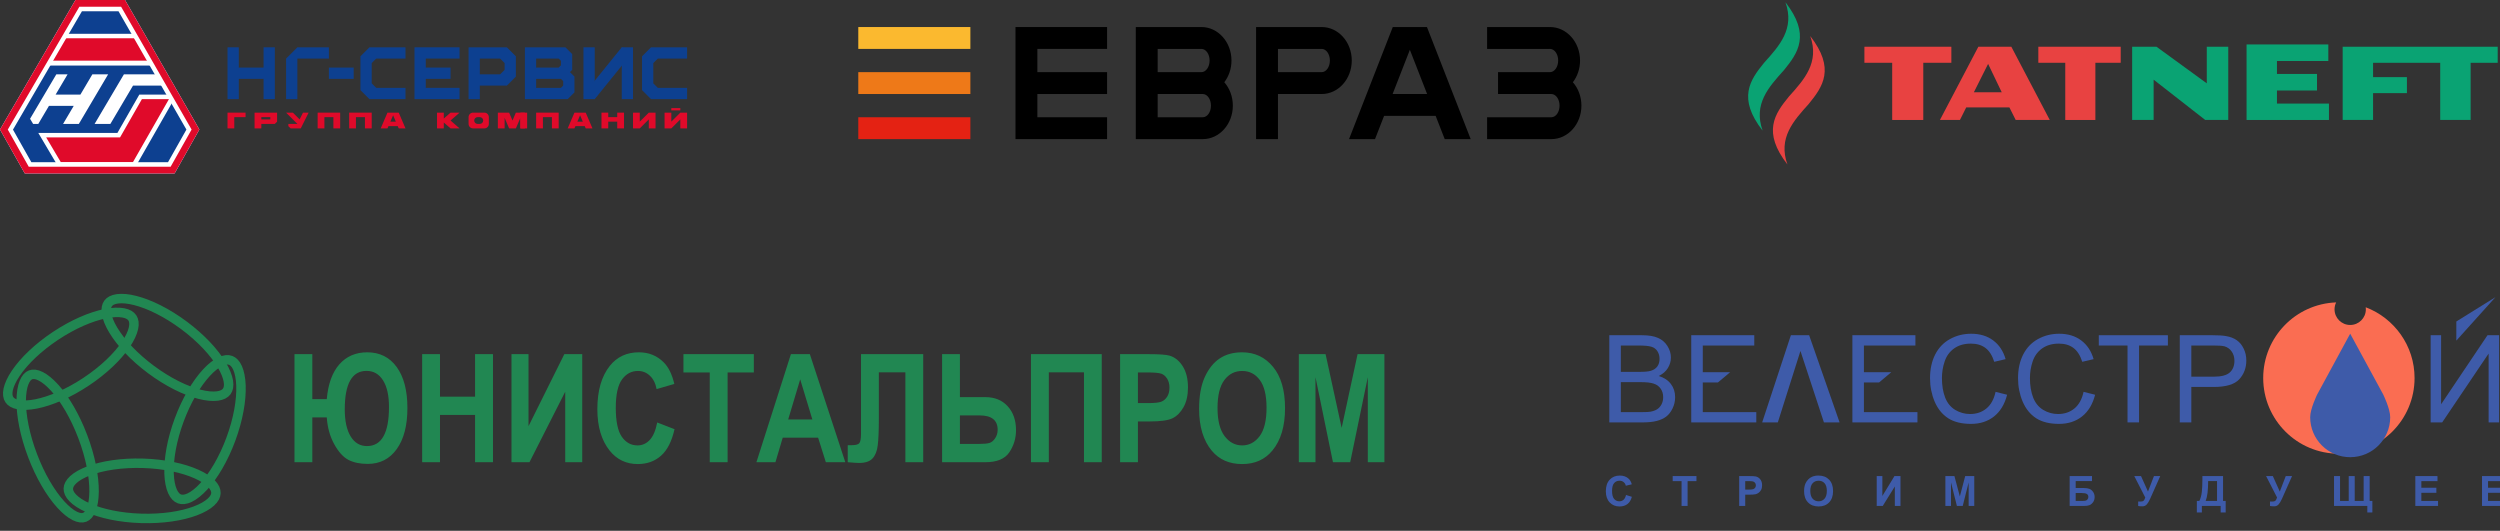 <?xml version="1.0" encoding="UTF-8"?> <svg xmlns="http://www.w3.org/2000/svg" width="1088" height="231" viewBox="0 0 1088 231" fill="none"><rect x="0" y="0" width="1088" height="231" fill="#333333" stroke="none"/> <g clip-path="url(#clip0_209_787)"> <path d="M32.843 0H54.412L86.765 56.373L75.98 75.49H10.784L0 56.373L32.843 0Z" fill="#0D4090"></path> <path d="M27.451 15.686H26.896L26.61 16.162L20.728 25.966L19.837 27.451H21.569H64.706H66.437L65.546 25.966L59.664 16.162L59.379 15.686H58.824H27.451Z" fill="#E00A2A" stroke="white" stroke-width="1.961"></path> <rect x="20.588" y="26.471" width="45.098" height="1.961" fill="white"></rect> <path d="M53.922 32.353L41.176 53.922H48.039L57.888 37.255H72.549L69.608 32.353H53.922Z" fill="white"></path> <path fill-rule="evenodd" clip-rule="evenodd" d="M29.412 32.353H24.51L13.081 51.694L14.407 53.922H16.667L21.302 46.078H32.086L27.451 53.922H34.314L47.059 32.353H40.196L34.983 41.176H24.198L29.412 32.353Z" fill="white"></path> <path d="M61.765 42.157H61.196L60.914 42.651L51.672 58.824H20.098H18.38L19.254 60.303L25.627 71.087L25.911 71.569H26.471H57.843H58.412L58.694 71.075L74.381 43.624L75.219 42.157H73.529H61.765Z" fill="#E00A2A" stroke="white" stroke-width="1.961"></path> <path fill-rule="evenodd" clip-rule="evenodd" d="M35.66 4.902L5.65 56.412L13.647 70.588H73.118L81.125 56.394L51.573 4.902H35.66ZM54.412 0H32.843L0 56.373L10.784 75.49H75.98L86.765 56.373L54.412 0Z" fill="white"></path> <path fill-rule="evenodd" clip-rule="evenodd" d="M34.533 2.941L3.39 56.396L12.502 72.549H74.263L83.381 56.385L52.709 2.941H34.533ZM54.412 0H32.843L0 56.373L10.784 75.49H75.98L86.765 56.373L54.412 0Z" fill="#E00A2A"></path> <path d="M99.019 20.588H103.921V29.412H114.706V20.588H119.608V43.137H114.706V34.314H103.921V43.137H99.019V20.588Z" fill="#0D4090"></path> <path d="M129.412 20.588L124.51 25.49V43.137H129.412V25.49H143.137V20.588H129.412Z" fill="#0D4090"></path> <rect x="143.137" y="29.412" width="10.784" height="4.902" fill="#0D4090"></rect> <path d="M160.784 20.588L156.863 24.51V39.216L160.784 43.137H176.471V38.235H163.726L161.765 36.275V27.451L163.726 25.49H176.471V20.588H160.784Z" fill="#0D4090"></path> <path d="M283.333 20.588L279.412 24.51V39.216L283.333 43.137H299.02V38.235H286.275L284.314 36.275V27.451L286.275 25.49H299.02V20.588H283.333Z" fill="#0D4090"></path> <path d="M180.392 20.588H200V25.49H185.294V29.412H196.078V34.314H185.294V38.235H200V43.137H180.392V20.588Z" fill="#0D4090"></path> <path fill-rule="evenodd" clip-rule="evenodd" d="M203.922 20.588V43.137H208.824V37.255H220.588L224.51 33.334V24.51L220.588 20.588H203.922ZM208.824 25.49V32.353H217.647L219.608 30.392V27.451L217.647 25.49H208.824Z" fill="#0D4090"></path> <path fill-rule="evenodd" clip-rule="evenodd" d="M228.431 20.588H246.078L249.02 23.53V30.392L248.039 31.373L250 33.334V40.196L247.059 43.137H228.431V20.588ZM233.333 25.49H243.137L244.118 26.471V28.431L243.137 29.412H233.333V25.49ZM233.333 34.314H244.118L245.098 35.294V37.255L244.118 38.235H233.333V34.314Z" fill="#0D4090"></path> <rect x="253.922" y="20.588" width="4.902" height="22.549" fill="#0D4090"></rect> <path d="M270.588 20.588L275.49 22.549L258.824 43.137L253.922 41.177L270.588 20.588Z" fill="#0D4090"></path> <rect x="270.588" y="20.588" width="4.902" height="22.549" fill="#0D4090"></rect> <path d="M99.019 49.02H101.961H106.863V50.98H101.961V55.882H99.019V49.02Z" fill="#E00A2A"></path> <path fill-rule="evenodd" clip-rule="evenodd" d="M110.784 49.02H120.588V52.941L119.608 53.922H113.726V55.882H110.784V49.02ZM117.647 51.961H113.726V50.98H117.647V51.961Z" fill="#E00A2A"></path> <path d="M127.451 49.02H124.51L129.412 53.922H125.49V54.902L126.471 55.882H130.882L134.314 49.02H131.863L130.392 51.961L127.451 49.02Z" fill="#E00A2A"></path> <path d="M138.235 49.02H148.039V55.882H145.098V50.98H141.177V55.882H138.235V49.02Z" fill="#E00A2A"></path> <path d="M233.333 49.02H235.294H243.137V55.882H240.196V50.98H236.274V55.882H233.333V49.02Z" fill="#E00A2A"></path> <path d="M151.961 49.02H161.765V55.882H158.823V50.98H154.902V55.882H151.961V49.02Z" fill="#E00A2A"></path> <path fill-rule="evenodd" clip-rule="evenodd" d="M168.627 49.02H173.529L176.471 55.882H173.529L173.109 54.902H169.048L168.627 55.882H165.686L168.627 49.02ZM169.888 52.941H172.269L171.078 50.163L169.888 52.941Z" fill="#E00A2A"></path> <path fill-rule="evenodd" clip-rule="evenodd" d="M250 49.02H254.902L257.843 55.882H254.902L254.482 54.902H250.42L250 55.882H247.059L250 49.02ZM251.26 52.941H253.642L252.451 50.163L251.26 52.941Z" fill="#E00A2A"></path> <path d="M193.137 49.02H190.196V55.882H193.137V53.309L196.078 55.882H200L196.078 52.451L200 49.02H196.078L193.137 51.593V49.02Z" fill="#E00A2A"></path> <path fill-rule="evenodd" clip-rule="evenodd" d="M205.882 49.02C204.8 49.02 203.922 49.897 203.922 50.98V53.922C203.922 55.004 204.8 55.882 205.882 55.882H210.784C211.867 55.882 212.745 55.004 212.745 53.922V50.98C212.745 49.897 211.867 49.02 210.784 49.02H205.882ZM207.843 50.98C207.031 50.98 206.373 51.639 206.373 52.451C206.373 53.263 207.031 53.922 207.843 53.922H208.824C209.636 53.922 210.294 53.263 210.294 52.451C210.294 51.639 209.636 50.98 208.824 50.98H207.843Z" fill="#E00A2A"></path> <path d="M216.667 49.02V55.882H219.608V51.307L221.569 55.882H224.51L226.471 51.307V55.882H229.412V49.02H224.51L223.039 52.451L221.569 49.02H216.667Z" fill="#E00A2A"></path> <rect x="226.471" y="49.02" width="1.961" height="6.863" fill="#E00A2A"></rect> <path d="M261.765 49.02H264.706V50.98H268.627V49.02H271.569V55.882H268.627V52.941H264.706V55.882H261.765V49.02Z" fill="#E00A2A"></path> <path d="M275.49 49.02H278.431V52.941L282.353 49.02H285.294V55.882H282.353V51.961L278.431 55.882H275.49V49.02Z" fill="#E00A2A"></path> <path d="M296.078 47.059H292.157V48.039H296.078V47.059Z" fill="#E00A2A"></path> <path d="M292.157 49.019H289.216V55.882H292.157L296.078 51.961V55.882H299.019V49.019H296.078L292.157 52.941V49.019Z" fill="#E00A2A"></path> <g clip-path="url(#clip1_209_787)"> <path d="M36.005 189.977C39.387 198.892 41.003 207.411 40.943 213.936C40.913 217.205 40.462 219.863 39.686 221.792C38.912 223.719 37.903 224.72 36.848 225.121C35.792 225.521 34.373 225.441 32.516 224.513C30.655 223.584 28.555 221.894 26.364 219.467C21.99 214.624 17.549 207.177 14.167 198.263C10.784 189.348 9.168 180.829 9.229 174.304C9.259 171.035 9.71 168.377 10.486 166.448C11.26 164.521 12.268 163.52 13.324 163.12C14.38 162.719 15.799 162.799 17.656 163.727C19.516 164.656 21.616 166.346 23.808 168.773C28.181 173.616 32.623 181.063 36.005 189.977Z" stroke="#218752" stroke-width="4.112"></path> <path d="M62.215 201.624C71.453 201.901 79.675 203.691 85.484 206.284C88.394 207.582 90.601 209.039 92.038 210.52C93.469 211.996 94.017 213.362 93.981 214.574C93.945 215.786 93.315 217.117 91.799 218.504C90.276 219.897 87.986 221.219 85.004 222.341C79.049 224.581 70.735 225.876 61.496 225.599C52.258 225.322 44.036 223.532 38.226 220.94C35.317 219.641 33.11 218.185 31.673 216.703C30.242 215.228 29.693 213.862 29.73 212.649C29.766 211.437 30.396 210.106 31.912 208.719C33.435 207.326 35.725 206.005 38.707 204.883C44.662 202.642 52.976 201.348 62.215 201.624Z" stroke="#218752" stroke-width="4.112"></path> <path d="M77.976 182.813C81.181 174.144 85.496 166.921 89.805 162.239C91.962 159.895 94.046 158.267 95.908 157.377C97.762 156.491 99.232 156.405 100.37 156.826C101.507 157.246 102.568 158.267 103.4 160.146C104.235 162.034 104.759 164.626 104.872 167.81C105.099 174.168 103.678 182.461 100.473 191.131C97.268 199.8 92.953 207.023 88.645 211.704C86.487 214.049 84.403 215.677 82.541 216.567C80.687 217.453 79.217 217.538 78.08 217.118C76.942 216.697 75.881 215.677 75.05 213.797C74.214 211.91 73.691 209.318 73.577 206.134C73.35 199.776 74.771 191.482 77.976 182.813Z" stroke="#218752" stroke-width="4.112"></path> <path d="M65.716 160.818C58.298 155.304 52.58 149.131 49.3 143.68C47.657 140.95 46.68 138.492 46.35 136.455C46.021 134.426 46.353 132.992 47.076 132.019C47.8 131.045 49.078 130.315 51.115 130.045C53.161 129.774 55.796 130.001 58.883 130.787C65.049 132.358 72.608 136.054 80.025 141.568C87.443 147.082 93.161 153.255 96.441 158.706C98.084 161.436 99.061 163.894 99.391 165.931C99.72 167.959 99.388 169.394 98.665 170.367C97.941 171.341 96.663 172.071 94.626 172.341C92.58 172.612 89.945 172.385 86.858 171.599C80.692 170.028 73.133 166.332 65.716 160.818Z" stroke="#218752" stroke-width="4.112"></path> <path d="M37.47 166.128C29.771 171.242 22.027 174.533 15.788 175.775C12.663 176.397 10.02 176.484 7.991 176.105C5.971 175.728 4.733 174.931 4.062 173.92C3.391 172.91 3.136 171.46 3.572 169.452C4.01 167.435 5.115 165.033 6.9 162.393C10.464 157.124 16.501 151.262 24.2 146.148C31.899 141.034 39.643 137.743 45.883 136.501C49.008 135.879 51.65 135.792 53.679 136.171C55.7 136.548 56.937 137.346 57.608 138.356C58.279 139.366 58.534 140.816 58.098 142.824C57.661 144.841 56.556 147.244 54.771 149.883C51.206 155.153 45.169 161.014 37.47 166.128Z" stroke="#218752" stroke-width="4.112"></path> <path d="M135.925 181.651V201.154H128.162V154.128H135.925V173.696H142.212C142.79 167.109 144.607 162.073 147.665 158.587C150.745 155.08 154.797 153.326 159.823 153.326C165.276 153.326 169.553 155.465 172.654 159.742C175.755 164.019 177.305 169.964 177.305 177.577C177.305 185.19 175.755 191.146 172.654 195.444C169.574 199.742 165.361 201.892 160.015 201.892C156.722 201.892 153.942 201.314 151.675 200.159C149.43 199.005 147.366 196.738 145.484 193.359C143.602 189.959 142.512 186.056 142.212 181.651H135.925ZM159.502 161.41C153.193 161.41 150.039 166.991 150.039 178.154C150.039 183.201 150.895 187.125 152.605 189.927C154.316 192.728 156.679 194.129 159.694 194.129C166.089 194.129 169.286 188.473 169.286 177.16C169.286 172.113 168.419 168.232 166.687 165.516C164.955 162.779 162.56 161.41 159.502 161.41ZM183.72 201.154V154.128H191.483V172.637H206.752V154.128H214.547V201.154H206.752V180.592H191.483V201.154H183.72ZM222.598 201.154V154.128H230.008V185.468L245.598 154.128H253.393V201.154H245.983V170.488L230.425 201.154H222.598ZM286.015 183.864L293.554 186.783C292.377 192.044 290.421 195.893 287.683 198.331C284.946 200.747 281.578 201.956 277.579 201.956C272.553 201.956 268.48 200.02 265.357 196.15C261.765 191.68 259.968 185.65 259.968 178.058C259.968 170.039 261.775 163.762 265.39 159.229C268.533 155.294 272.757 153.326 278.06 153.326C282.38 153.326 285.994 154.802 288.902 157.753C290.977 159.849 292.495 162.96 293.457 167.088L285.759 169.333C285.267 166.788 284.283 164.842 282.808 163.495C281.353 162.126 279.632 161.442 277.643 161.442C274.799 161.442 272.479 162.682 270.682 165.163C268.886 167.644 267.988 171.739 267.988 177.449C267.988 183.372 268.865 187.585 270.618 190.087C272.372 192.589 274.649 193.84 277.451 193.84C279.504 193.84 281.279 193.049 282.775 191.466C284.272 189.863 285.352 187.328 286.015 183.864ZM308.887 201.154V162.084H297.435V154.128H328.069V162.084H316.649V201.154H308.887ZM367.877 201.154H359.408L356.04 190.472H340.643L337.468 201.154H329.192L344.204 154.128H352.448L367.877 201.154ZM353.538 182.549L348.246 165.099L343.017 182.549H353.538ZM394.02 201.154V162.051H382.472V182.164C382.472 187.403 382.312 191.285 381.991 193.808C381.692 196.31 380.932 198.213 379.713 199.518C378.516 200.822 376.559 201.475 373.843 201.475C373.052 201.475 371.416 201.368 368.935 201.154V193.744H370.636C372.304 193.744 373.394 193.477 373.907 192.942C374.442 192.386 374.709 191.028 374.709 188.868V154.128H401.783V201.154H394.02ZM409.995 201.154V154.128H417.757V172.829H428.792C432.898 172.829 436.148 174.155 438.543 176.807C440.96 179.437 442.168 182.912 442.168 187.232C442.168 190.761 441.195 193.968 439.249 196.855C437.303 199.721 433.839 201.154 428.856 201.154H409.995ZM417.757 180.785V193.199H425.969C428.108 193.199 429.647 193.06 430.588 192.782C431.551 192.482 432.385 191.798 433.09 190.729C433.817 189.659 434.181 188.43 434.181 187.04C434.181 182.87 431.551 180.785 426.29 180.785H417.757ZM456.443 201.154H448.68V154.128H479.474V201.154H471.744V162.051H456.443V201.154ZM487.462 201.154V154.128H499.972C504.634 154.128 507.681 154.353 509.114 154.802C511.402 155.529 513.284 157.079 514.759 159.453C516.256 161.827 517.005 164.885 517.005 168.627C517.005 172.028 516.363 174.882 515.08 177.192C513.797 179.48 512.193 181.095 510.269 182.036C508.344 182.955 505.029 183.415 500.325 183.415H495.224V201.154H487.462ZM495.224 162.084V175.428H499.523C502.41 175.428 504.366 175.225 505.393 174.818C506.441 174.412 507.296 173.685 507.959 172.637C508.622 171.568 508.953 170.263 508.953 168.724C508.953 167.162 508.611 165.847 507.927 164.778C507.243 163.709 506.398 162.992 505.393 162.629C504.388 162.265 502.26 162.084 499.009 162.084H495.224ZM521.849 177.93C521.849 172.327 522.672 167.718 524.319 164.104C525.987 160.469 528.157 157.764 530.83 155.989C533.503 154.214 536.743 153.326 540.55 153.326C546.067 153.326 550.558 155.433 554.022 159.646C557.508 163.858 559.251 169.857 559.251 177.641C559.251 185.511 557.412 191.659 553.734 196.086C550.504 199.999 546.12 201.956 540.582 201.956C535 201.956 530.595 200.02 527.366 196.15C523.688 191.723 521.849 185.65 521.849 177.93ZM529.868 177.609C529.868 183.019 530.894 187.083 532.947 189.798C535 192.493 537.545 193.84 540.582 193.84C543.64 193.84 546.174 192.504 548.184 189.83C550.194 187.136 551.199 183.009 551.199 177.449C551.199 171.995 550.216 167.964 548.248 165.355C546.302 162.746 543.747 161.442 540.582 161.442C537.417 161.442 534.84 162.757 532.851 165.387C530.862 168.018 529.868 172.092 529.868 177.609ZM565.249 201.154V154.128H576.893L583.886 186.206L590.815 154.128H602.491V201.154H595.274V164.136L587.607 201.154H580.101L572.499 164.136V201.154H565.249Z" fill="#218752"></path> </g> <path fill-rule="evenodd" clip-rule="evenodd" d="M1022.8 141.43C1026.57 141.43 1029.62 138.38 1029.62 134.616C1029.62 134.312 1029.6 134.012 1029.56 133.718C1041.98 138.43 1050.82 150.445 1050.82 164.522C1050.82 182.711 1036.07 197.457 1017.88 197.457C999.692 197.457 984.947 182.711 984.947 164.522C984.947 146.733 999.051 132.238 1016.69 131.609C1016.24 132.516 1015.99 133.537 1015.99 134.616C1015.99 138.38 1019.04 141.43 1022.8 141.43Z" fill="#FA6D52"></path> <path d="M1037.19 171.714L1022.8 145.215L1008.42 171.714C1008.42 171.714 1005.39 177.904 1005.39 181.557C1005.39 191.174 1013.18 198.971 1022.8 198.971C1032.42 198.971 1040.22 191.174 1040.22 181.557C1040.22 177.904 1037.19 171.714 1037.19 171.714Z" fill="#3E5BA9"></path> <path d="M700.367 183.829V145.892H714.6C717.498 145.892 719.819 146.28 721.561 147.057C723.321 147.816 724.693 148.997 725.676 150.602C726.676 152.189 727.177 153.854 727.177 155.596C727.177 157.218 726.737 158.745 725.857 160.177C724.977 161.609 723.649 162.765 721.872 163.644C724.166 164.317 725.926 165.465 727.151 167.086C728.393 168.708 729.014 170.623 729.014 172.831C729.014 174.608 728.635 176.264 727.875 177.8C727.134 179.318 726.211 180.491 725.107 181.319C724.002 182.147 722.614 182.777 720.94 183.208C719.284 183.622 717.248 183.829 714.833 183.829H700.367ZM705.388 161.833H713.591C715.816 161.833 717.412 161.686 718.378 161.393C719.655 161.013 720.612 160.384 721.251 159.504C721.906 158.624 722.234 157.52 722.234 156.192C722.234 154.932 721.932 153.828 721.328 152.879C720.725 151.913 719.862 151.257 718.741 150.912C717.619 150.55 715.696 150.369 712.97 150.369H705.388V161.833ZM705.388 179.352H714.833C716.455 179.352 717.593 179.292 718.249 179.171C719.405 178.964 720.371 178.619 721.147 178.136C721.924 177.653 722.562 176.954 723.062 176.04C723.562 175.108 723.813 174.039 723.813 172.831C723.813 171.416 723.45 170.192 722.726 169.156C722.001 168.104 720.992 167.371 719.698 166.957C718.421 166.526 716.575 166.31 714.16 166.31H705.388V179.352Z" fill="#3E5BA9"></path> <path d="M736.027 183.829V145.892H763.458V150.369H741.047V161.988H752.949L747.649 166.439H741.047V179.352H764.338V183.829H736.027Z" fill="#3E5BA9"></path> <path d="M806.156 183.829V145.892H833.587V150.369H811.177V161.988H823.078L817.779 166.439H811.177V179.352H834.467V183.829H806.156Z" fill="#3E5BA9"></path> <path d="M868.471 170.528L873.491 171.796C872.439 175.919 870.541 179.068 867.798 181.241C865.072 183.398 861.734 184.476 857.783 184.476C853.694 184.476 850.365 183.648 847.794 181.992C845.241 180.318 843.291 177.903 841.946 174.746C840.617 171.589 839.953 168.199 839.953 164.576C839.953 160.625 840.704 157.184 842.204 154.251C843.723 151.301 845.871 149.066 848.648 147.548C851.443 146.013 854.514 145.245 857.861 145.245C861.656 145.245 864.848 146.211 867.436 148.144C870.023 150.076 871.826 152.793 872.844 156.295L867.901 157.46C867.021 154.699 865.745 152.689 864.071 151.43C862.398 150.171 860.293 149.541 857.757 149.541C854.842 149.541 852.4 150.24 850.434 151.637C848.484 153.034 847.113 154.915 846.319 157.278C845.525 159.625 845.129 162.049 845.129 164.55C845.129 167.776 845.594 170.597 846.526 173.012C847.475 175.41 848.941 177.204 850.925 178.395C852.909 179.585 855.057 180.18 857.369 180.18C860.181 180.18 862.562 179.37 864.511 177.748C866.461 176.126 867.781 173.72 868.471 170.528Z" fill="#3E5BA9"></path> <path d="M906.77 170.528L911.79 171.796C910.738 175.919 908.84 179.068 906.097 181.241C903.371 183.398 900.033 184.476 896.082 184.476C891.994 184.476 888.664 183.648 886.094 181.992C883.54 180.318 881.591 177.903 880.245 174.746C878.917 171.589 878.253 168.199 878.253 164.576C878.253 160.625 879.003 157.184 880.504 154.251C882.022 151.301 884.17 149.066 886.948 147.548C889.742 146.013 892.813 145.245 896.16 145.245C899.956 145.245 903.147 146.211 905.735 148.144C908.323 150.076 910.126 152.793 911.143 156.295L906.201 157.46C905.321 154.699 904.044 152.689 902.371 151.43C900.697 150.171 898.593 149.541 896.057 149.541C893.141 149.541 890.7 150.24 888.733 151.637C886.784 153.034 885.412 154.915 884.618 157.278C883.825 159.625 883.428 162.049 883.428 164.55C883.428 167.776 883.894 170.597 884.826 173.012C885.774 175.41 887.241 177.204 889.225 178.395C891.209 179.585 893.357 180.18 895.668 180.18C898.48 180.18 900.861 179.37 902.811 177.748C904.76 176.126 906.08 173.72 906.77 170.528Z" fill="#3E5BA9"></path> <path d="M925.894 183.829V150.369H913.395V145.892H943.465V150.369H930.914V183.829H925.894Z" fill="#3E5BA9"></path> <path d="M948.641 183.829V145.892H962.951C965.47 145.892 967.394 146.013 968.722 146.254C970.585 146.565 972.146 147.16 973.406 148.04C974.665 148.903 975.675 150.119 976.434 151.689C977.21 153.259 977.598 154.984 977.598 156.864C977.598 160.091 976.572 162.825 974.519 165.068C972.466 167.293 968.756 168.406 963.391 168.406H953.661V183.829H948.641ZM953.661 163.929H963.469C966.712 163.929 969.015 163.325 970.378 162.118C971.741 160.91 972.423 159.211 972.423 157.02C972.423 155.432 972.017 154.078 971.206 152.957C970.413 151.818 969.36 151.068 968.049 150.705C967.204 150.481 965.642 150.369 963.365 150.369H953.661V163.929Z" fill="#3E5BA9"></path> <path d="M1057.82 145.892H1062.37V175.936L1082.56 145.892H1087.61V183.829H1083.05V153.863L1062.84 183.829H1057.82V145.892Z" fill="#3E5BA9"></path> <path d="M787.339 145.892L800.589 183.829H793.775L783.554 152.736L773.711 183.829H766.897L779.39 145.892H787.339Z" fill="#3E5BA9"></path> <path d="M1068.99 148.245L1086.02 129.317L1068.99 139.917V148.245Z" fill="#3E5BA9"></path> <path d="M707.644 215.41L710.191 216.217C709.8 217.637 709.15 218.692 708.239 219.385C707.334 220.071 706.183 220.414 704.787 220.414C703.06 220.414 701.641 219.825 700.529 218.648C699.417 217.465 698.861 215.85 698.861 213.804C698.861 211.639 699.42 209.959 700.538 208.764C701.655 207.563 703.125 206.963 704.947 206.963C706.538 206.963 707.831 207.433 708.824 208.374C709.416 208.93 709.86 209.728 710.155 210.769L707.556 211.39C707.402 210.716 707.079 210.184 706.589 209.793C706.104 209.403 705.512 209.208 704.814 209.208C703.85 209.208 703.066 209.554 702.463 210.246C701.865 210.938 701.567 212.059 701.567 213.609C701.567 215.253 701.862 216.424 702.454 217.122C703.045 217.82 703.814 218.169 704.761 218.169C705.459 218.169 706.059 217.947 706.562 217.504C707.065 217.06 707.426 216.362 707.644 215.41ZM731.819 220.192V209.385H727.959V207.185H738.295V209.385H734.445V220.192H731.819ZM756.898 220.192V207.185H761.112C762.709 207.185 763.75 207.25 764.235 207.38C764.981 207.575 765.605 208.001 766.107 208.658C766.61 209.308 766.862 210.151 766.862 211.186C766.862 211.985 766.717 212.656 766.427 213.2C766.137 213.745 765.767 214.173 765.318 214.487C764.874 214.794 764.422 214.999 763.96 215.099C763.333 215.223 762.425 215.285 761.236 215.285H759.524V220.192H756.898ZM759.524 209.385V213.076H760.961C761.997 213.076 762.689 213.008 763.038 212.872C763.387 212.736 763.659 212.523 763.854 212.233C764.055 211.943 764.156 211.606 764.156 211.222C764.156 210.749 764.017 210.358 763.739 210.051C763.46 209.743 763.109 209.551 762.683 209.474C762.369 209.415 761.739 209.385 760.793 209.385H759.524ZM785.136 213.768C785.136 212.443 785.334 211.331 785.73 210.432C786.026 209.77 786.428 209.175 786.937 208.649C787.451 208.122 788.013 207.732 788.623 207.478C789.433 207.135 790.367 206.963 791.426 206.963C793.343 206.963 794.875 207.558 796.022 208.746C797.176 209.935 797.752 211.589 797.752 213.706C797.752 215.806 797.182 217.45 796.04 218.639C794.898 219.822 793.372 220.414 791.462 220.414C789.528 220.414 787.99 219.825 786.848 218.648C785.706 217.465 785.136 215.838 785.136 213.768ZM787.842 213.68C787.842 215.152 788.182 216.27 788.862 217.033C789.542 217.79 790.406 218.169 791.453 218.169C792.5 218.169 793.357 217.793 794.026 217.042C794.7 216.285 795.037 215.152 795.037 213.644C795.037 212.153 794.709 211.041 794.052 210.308C793.402 209.575 792.535 209.208 791.453 209.208C790.37 209.208 789.498 209.58 788.835 210.326C788.173 211.065 787.842 212.183 787.842 213.68ZM816.745 207.185H819.203V215.844L824.473 207.185H827.09V220.192H824.633V211.701L819.371 220.192H816.745V207.185ZM846.633 220.192V207.185H850.564L852.924 216.057L855.257 207.185H859.197V220.192H856.757V209.953L854.175 220.192H851.646L849.073 209.953V220.192H846.633ZM900.713 207.185H910.437V209.367H903.339V212.384H906.853C907.823 212.384 908.627 212.502 909.266 212.739C909.905 212.976 910.449 213.413 910.899 214.052C911.354 214.691 911.582 215.439 911.582 216.297C911.582 217.178 911.354 217.932 910.899 218.559C910.443 219.186 909.923 219.615 909.337 219.846C908.758 220.077 907.929 220.192 906.853 220.192H900.713V207.185ZM903.339 218.009H905.895C906.711 218.009 907.285 217.971 907.616 217.894C907.947 217.811 908.234 217.628 908.477 217.344C908.725 217.06 908.849 216.711 908.849 216.297C908.849 215.694 908.633 215.256 908.202 214.984C907.776 214.706 907.045 214.567 906.01 214.567H903.339V218.009ZM928.836 207.185H931.773L934.807 213.937L937.398 207.185H940.139L935.747 217.069C935.268 218.139 934.78 218.956 934.283 219.518C933.787 220.074 933.145 220.352 932.358 220.352C931.583 220.352 930.977 220.301 930.539 220.201V218.249C930.912 218.272 931.249 218.284 931.551 218.284C932.16 218.284 932.595 218.175 932.855 217.956C933.121 217.731 933.375 217.252 933.618 216.519L928.836 207.185ZM958.484 207.185H967.472V218.009H968.617V223.031H966.434V220.192H958.245V223.031H956.062V218.009H957.162C957.701 216.897 958.055 215.608 958.227 214.141C958.399 212.668 958.484 210.808 958.484 208.56V207.185ZM960.986 209.367C960.986 213.319 960.628 216.199 959.913 218.009H964.855V209.367H960.986ZM986.199 207.185H989.135L992.17 213.937L994.761 207.185H997.502L993.11 217.069C992.631 218.139 992.143 218.956 991.646 219.518C991.149 220.074 990.508 220.352 989.721 220.352C988.946 220.352 988.34 220.301 987.902 220.201V218.249C988.275 218.272 988.612 218.284 988.914 218.284C989.523 218.284 989.958 218.175 990.218 217.956C990.484 217.731 990.738 217.252 990.981 216.519L986.199 207.185ZM1015.77 207.185H1018.39V218.009H1022.16V207.185H1024.77V218.009H1028.66V207.185H1031.28V218.009H1032.45V223.031H1030.26V220.192H1015.77V207.185ZM1051.15 220.192V207.185H1060.79V209.385H1053.77V212.269H1060.3V214.46H1053.77V218H1061.04V220.192H1051.15ZM1080.17 220.192V207.185H1089.81V209.385H1082.79V212.269H1089.32V214.46H1082.79V218H1090.06V220.192H1080.17Z" fill="#3E5BA9"></path> <rect x="373.529" y="11.765" width="48.782" height="9.519" fill="#FBB92F"></rect> <path d="M441.944 11.765H481.803V21.283H451.463V31.397H481.803V40.915H451.463V51.029H481.803V60.547H441.944V11.765Z" fill="black"></path> <rect x="373.529" y="31.397" width="48.782" height="9.519" fill="#EE7918"></rect> <rect x="373.529" y="51.029" width="48.782" height="9.519" fill="#E42213"></rect> <path fill-rule="evenodd" clip-rule="evenodd" d="M546.647 11.765H556.165V60.547H546.647V11.765ZM575.203 11.765H556.166V21.283H575.203V21.283H575.203C577.174 21.283 578.772 23.547 578.772 26.34C578.772 29.133 577.174 31.397 575.203 31.397H575.203V31.397H556.166V40.916H575.203V40.915C582.431 40.915 588.291 34.389 588.291 26.34C588.291 18.29 582.431 11.765 575.203 11.765C575.203 11.765 575.203 11.765 575.203 11.765Z" fill="black"></path> <path fill-rule="evenodd" clip-rule="evenodd" d="M503.814 11.765H494.295V60.547H503.814V11.765ZM522.851 11.765H503.814V21.283H522.851V21.283H522.851C524.823 21.283 526.421 23.547 526.421 26.34C526.421 29.133 524.823 31.397 522.851 31.397H522.851V31.397H503.814V40.916H522.851V40.915C523.051 40.915 523.249 40.91 523.446 40.9V40.916C525.417 40.916 527.015 43.18 527.015 45.972C527.015 48.765 525.417 51.029 523.446 51.029V51.029H503.814V60.547H523.446V60.547H523.446C530.675 60.547 536.534 54.022 536.534 45.972C536.534 42.011 535.116 38.42 532.814 35.793C534.762 33.248 535.939 29.947 535.939 26.34C535.939 18.29 530.079 11.765 522.851 11.765H522.851Z" fill="black"></path> <path fill-rule="evenodd" clip-rule="evenodd" d="M647.187 11.765H674.552V21.283H647.187V11.765ZM651.945 31.397H674.552V40.916H651.945V31.397ZM675.147 51.029H647.187V60.547H675.147V60.547H675.147C682.376 60.547 688.235 54.022 688.235 45.972C688.235 42.012 686.817 38.42 684.515 35.793C686.464 33.248 687.64 29.947 687.64 26.34C687.64 18.29 681.781 11.765 674.553 11.765V21.283C676.524 21.284 678.122 23.547 678.122 26.34C678.122 29.133 676.524 31.397 674.553 31.397V40.915C674.752 40.915 674.95 40.91 675.147 40.9V40.916H675.148C677.119 40.916 678.717 43.179 678.717 45.972C678.717 48.765 677.119 51.029 675.148 51.029H675.147V51.029Z" fill="black"></path> <path fill-rule="evenodd" clip-rule="evenodd" d="M606.138 11.765H621.011L640.048 60.547H628.745L624.798 50.434H602.351L598.404 60.547H587.101L606.138 11.765ZM606.065 40.915H621.083L613.574 21.674L606.065 40.915Z" fill="black"></path> <g clip-path="url(#clip2_209_787)"> <path d="M787.812 15.686C791.917 27.197 785.219 34.589 778.557 41.991C772.345 49.552 766.88 57.421 777.882 71.568C773.776 60.058 780.465 52.666 787.136 45.264C793.339 37.693 798.804 29.843 787.812 15.686Z" fill="#E84241"></path> <path d="M777.024 0.98C781.13 12.501 774.432 19.883 767.769 27.285C761.566 34.856 756.093 42.726 767.094 56.863C762.989 45.342 769.678 37.96 776.349 30.558C782.561 22.987 788.017 15.128 777.024 0.98Z" fill="#0AA373"></path> <path d="M1019.53 20.34V52.209H1032.76V40.543H1047.49V33.564H1032.76V27.318H1061.98V52.209H1075.22V27.318H1087.26V20.34H1019.53Z" fill="#0AA373"></path> <path d="M990.926 45.081V39.382H1008.36V32.185H990.926V26.541H1013.29V19.344H977.706V52.209H1013.56V45.081H990.926Z" fill="#0AA373"></path> <path d="M922.93 20.34H887.078V27.318H898.805V52.209H911.91V27.318H922.93V20.34Z" fill="#E84241"></path> <path d="M849.234 20.34H811.389V27.318H823.483V52.209H837.01V27.318H849.234V20.34Z" fill="#E84241"></path> <path d="M875.332 20.34H860.979L844.254 52.209H852.963L855.708 46.735H874.485L877.23 52.209H892.057L875.332 20.34ZM859.03 40.143L865.225 27.798L871.15 40.143H859.03Z" fill="#E84241"></path> <path d="M960.388 20.34V36.268L938.505 20.34H927.91V52.209H937.26V34.67L959.72 52.209H969.738V20.34H960.388Z" fill="#0AA373"></path> </g> </g> <defs> <clipPath id="clip0_209_787"> <rect width="1088" height="231" fill="white"></rect> </clipPath> <clipPath id="clip1_209_787"> <rect width="613" height="106" fill="white" transform="translate(-6 125)"></rect> </clipPath> <clipPath id="clip2_209_787"> <rect width="328" height="71" fill="white" transform="translate(759 1)"></rect> </clipPath> </defs> </svg> 